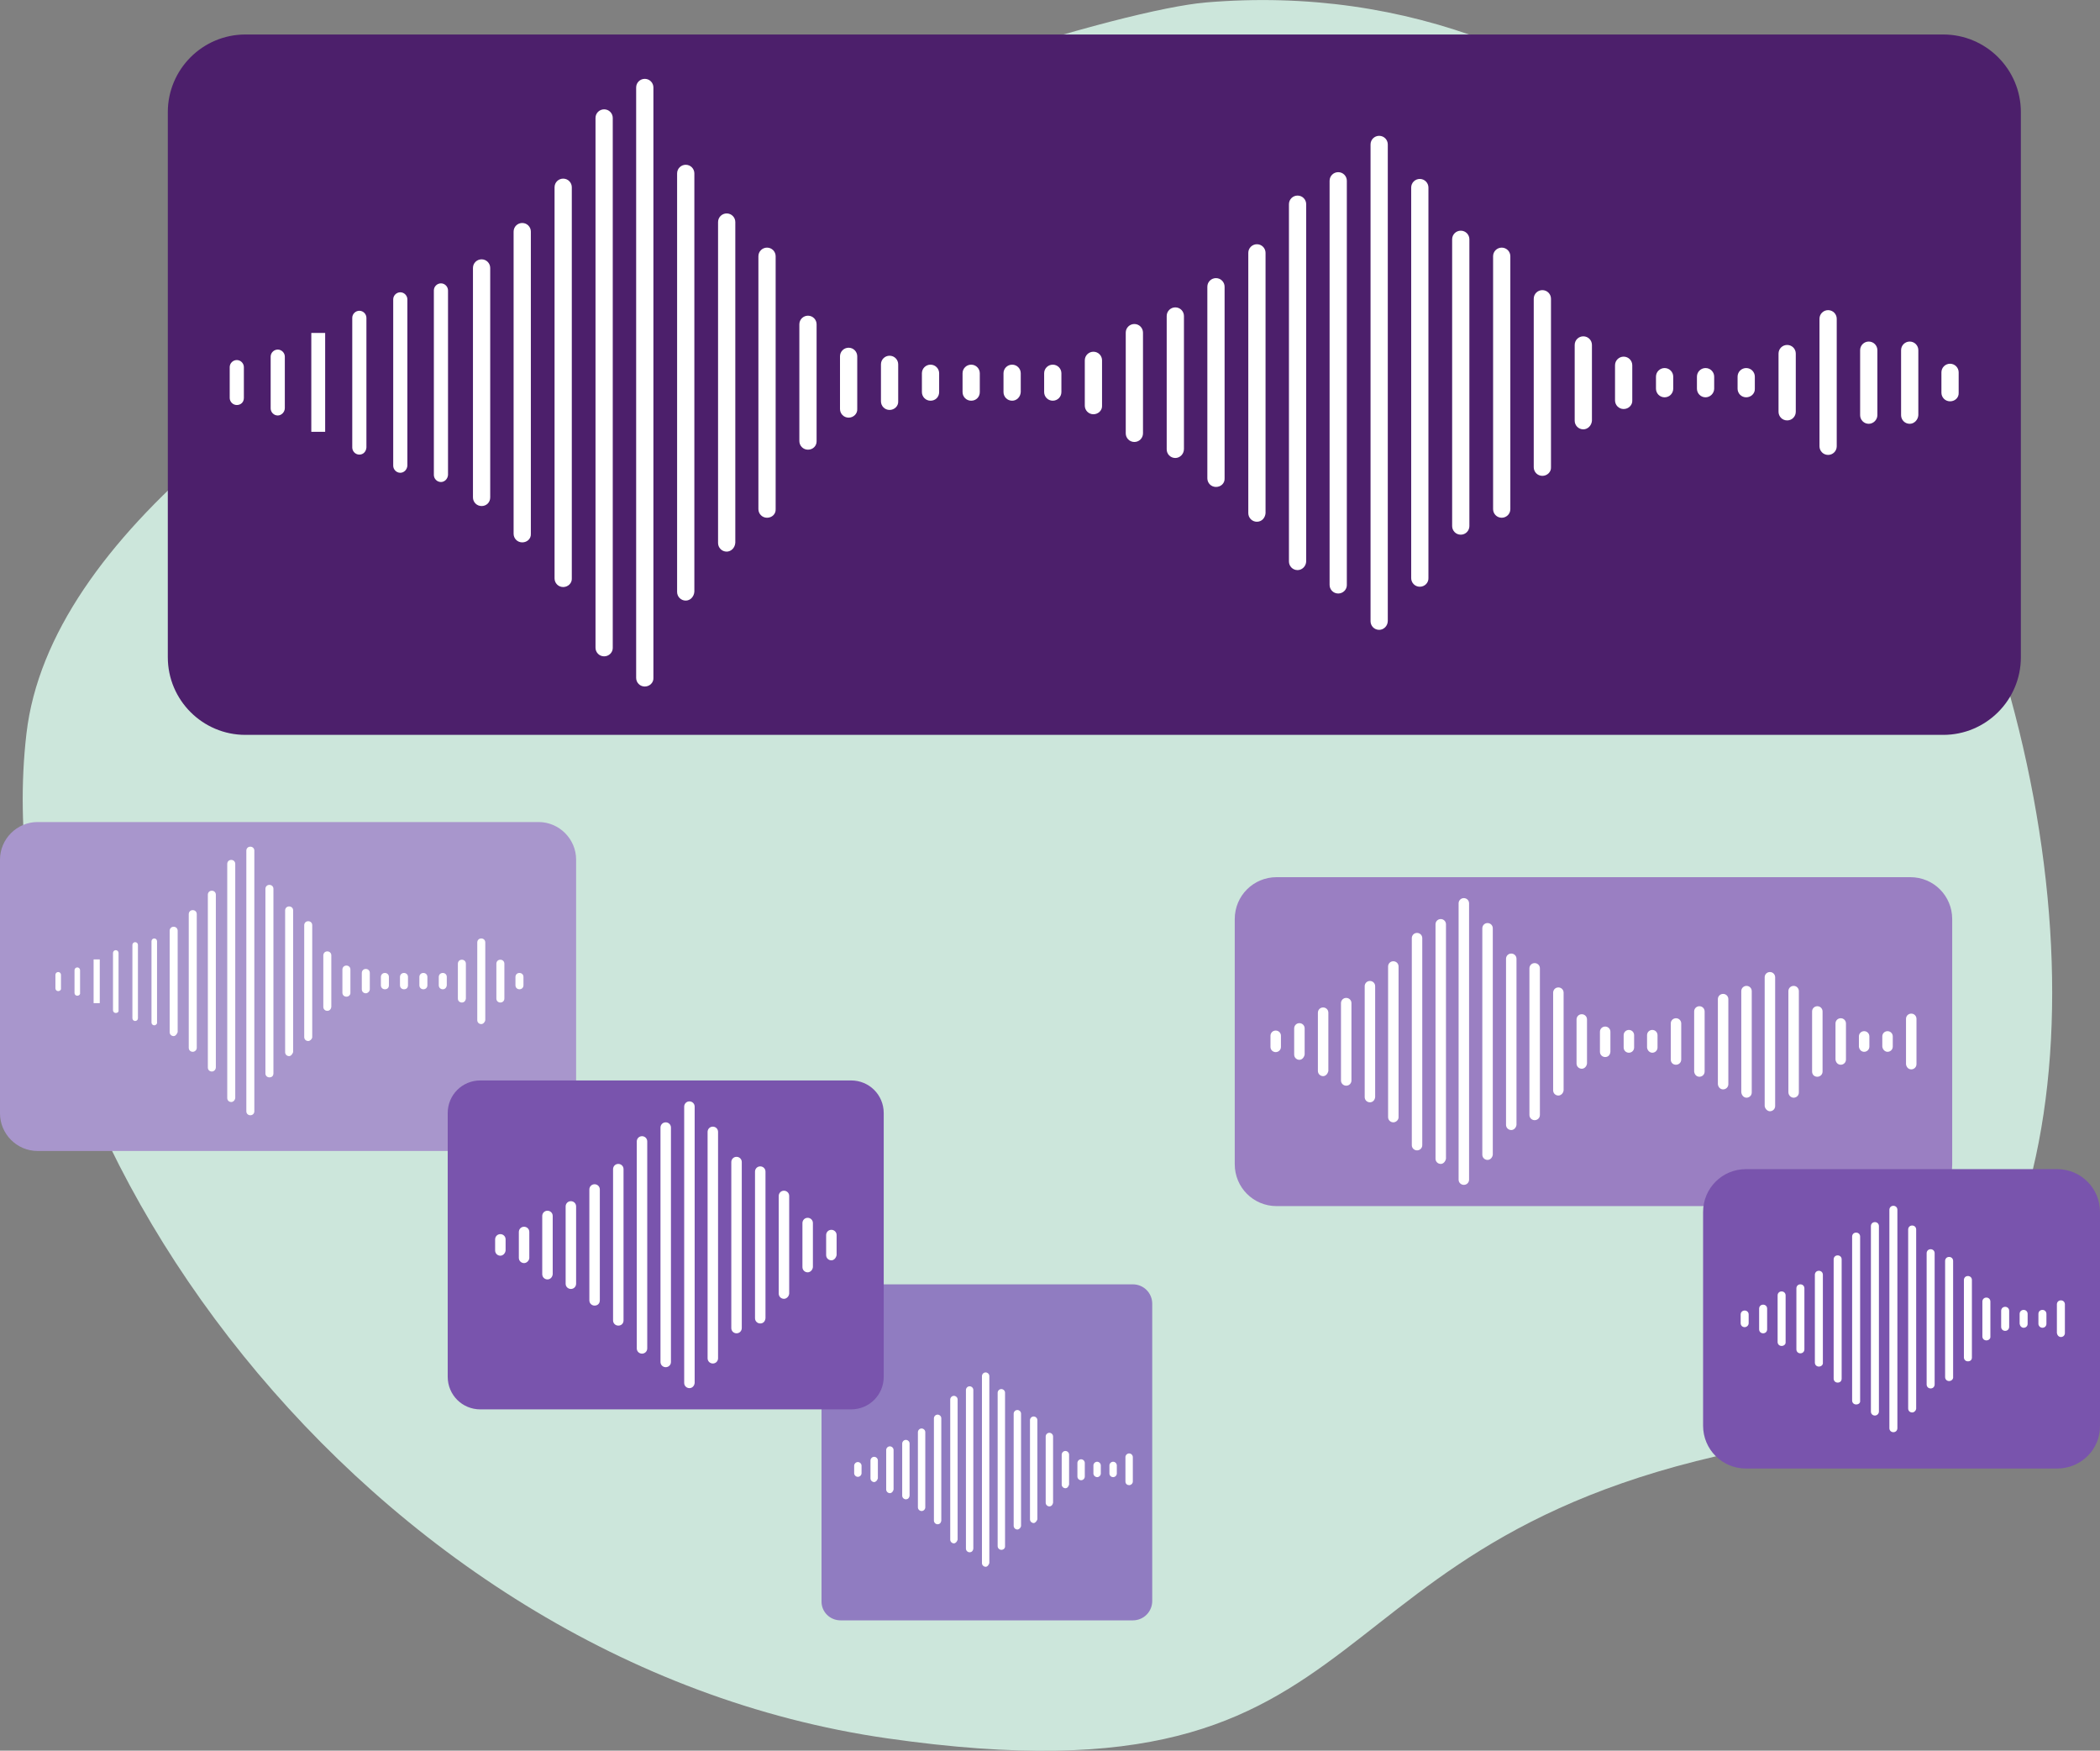<?xml version="1.0" encoding="utf-8"?>
<!-- Generator: Adobe Illustrator 26.0.3, SVG Export Plug-In . SVG Version: 6.00 Build 0)  -->
<svg version="1.1" id="_x31_3" xmlns="http://www.w3.org/2000/svg" xmlns:xlink="http://www.w3.org/1999/xlink" x="0px" y="0px"
	 viewBox="0 0 682 568.4" style="enable-background:new 0 0 682 568.4;" xml:space="preserve">
<rect x="0" y="0" width="682" height="568.4" fill="#808080" stroke="none"/>
<style type="text/css">
	.st0{fill:#CCE6DB;}
	.st1{fill:#A896CC;}
	.st2{fill:#FFFFFF;}
	.st3{fill:#4C1F6B;}
	.st4{fill:#907CC1;}
	.st5{fill:#7954AD;}
	.st6{fill:#9A7FC2;}
</style>
<path class="st0" d="M391.6,0.8c-53.3,4.6-368,109.3-383,237.3S118.1,540,288.1,564.4c170,24.4,128.2-68.2,290.9-95.9
	C752.5,439,656.5-21.5,391.6,0.8z"/>
<g>
	<g>
		<g>
			<path class="st1" d="M174.8,373.7H12.2c-6.7,0-12.2-5.5-12.2-12.2v-82.4c0-6.7,5.5-12.2,12.2-12.2h162.7
				c6.7,0,12.2,5.5,12.2,12.2v82.4C187,368.2,181.5,373.7,174.8,373.7z"/>
			<g>
				<path class="st2" d="M25.1,323.3L25.1,323.3c-0.5,0-0.9-0.4-0.9-0.9V315c0-0.5,0.4-0.9,0.9-0.9l0,0c0.5,0,0.9,0.4,0.9,0.9v7.4
					C26.1,322.9,25.6,323.3,25.1,323.3z"/>
				<path class="st2" d="M18.9,321.8L18.9,321.8c-0.5,0-0.9-0.4-0.9-0.9v-4.4c0-0.5,0.4-0.9,0.9-0.9l0,0c0.5,0,0.9,0.4,0.9,0.9v4.4
					C19.9,321.4,19.4,321.8,18.9,321.8z"/>
				<rect x="30.4" y="311.5" class="st2" width="2" height="14.2"/>
				<path class="st2" d="M37.6,328.9L37.6,328.9c-0.5,0-0.9-0.4-0.9-0.9v-18.6c0-0.5,0.4-0.9,0.9-0.9l0,0c0.5,0,0.9,0.4,0.9,0.9V328
					C38.6,328.5,38.2,328.9,37.6,328.9z"/>
				<path class="st2" d="M43.9,331.5L43.9,331.5c-0.5,0-0.9-0.4-0.9-0.9v-23.8c0-0.5,0.4-0.9,0.9-0.9l0,0c0.5,0,0.9,0.4,0.9,0.9
					v23.8C44.8,331.1,44.4,331.5,43.9,331.5z"/>
				<path class="st2" d="M50.1,332.9L50.1,332.9c-0.5,0-0.9-0.4-0.9-0.9v-26.4c0-0.5,0.4-0.9,0.9-0.9l0,0c0.5,0,0.9,0.4,0.9,0.9V332
					C51.1,332.4,50.6,332.9,50.1,332.9z"/>
				<path class="st2" d="M56.4,336.4L56.4,336.4c-0.7,0-1.3-0.5-1.3-1.3v-32.9c0-0.7,0.5-1.3,1.3-1.3l0,0c0.7,0,1.3,0.5,1.3,1.3
					v32.9C57.5,335.7,57,336.4,56.4,336.4z"/>
				<path class="st2" d="M62.6,341.5L62.6,341.5c-0.7,0-1.3-0.5-1.3-1.3v-43.4c0-0.7,0.5-1.3,1.3-1.3l0,0c0.7,0,1.3,0.5,1.3,1.3
					v43.4C63.9,341,63.2,341.5,62.6,341.5z"/>
				<path class="st2" d="M68.8,347.9L68.8,347.9c-0.7,0-1.3-0.5-1.3-1.3v-56.1c0-0.7,0.5-1.3,1.3-1.3l0,0c0.7,0,1.3,0.5,1.3,1.3v56
					C70.1,347.3,69.5,347.9,68.8,347.9z"/>
				<path class="st2" d="M75.1,357.8L75.1,357.8c-0.7,0-1.3-0.5-1.3-1.3v-76c0-0.7,0.5-1.3,1.3-1.3l0,0c0.7,0,1.3,0.5,1.3,1.3v76
					C76.3,357.3,75.7,357.8,75.1,357.8z"/>
				<path class="st2" d="M81.3,362.1L81.3,362.1c-0.7,0-1.3-0.5-1.3-1.3v-84.6c0-0.7,0.5-1.3,1.3-1.3l0,0c0.7,0,1.3,0.5,1.3,1.3
					v84.6C82.6,361.6,82,362.1,81.3,362.1z"/>
				<path class="st2" d="M87.5,349.8L87.5,349.8c-0.7,0-1.3-0.5-1.3-1.3v-59.9c0-0.7,0.5-1.3,1.3-1.3l0,0c0.7,0,1.3,0.5,1.3,1.3
					v59.9C88.8,349.3,88.3,349.8,87.5,349.8z"/>
				<path class="st2" d="M93.9,342.9L93.9,342.9c-0.7,0-1.3-0.5-1.3-1.3v-46c0-0.7,0.5-1.3,1.3-1.3l0,0c0.7,0,1.3,0.5,1.3,1.3v46
					C95,342.2,94.5,342.9,93.9,342.9z"/>
				<path class="st2" d="M100.1,338L100.1,338c-0.7,0-1.3-0.5-1.3-1.3v-36.3c0-0.7,0.5-1.3,1.3-1.3l0,0c0.7,0,1.3,0.5,1.3,1.3v36.4
					C101.3,337.4,100.7,338,100.1,338z"/>
				<path class="st2" d="M106.3,328.2L106.3,328.2c-0.7,0-1.3-0.5-1.3-1.3v-16.7c0-0.7,0.5-1.3,1.3-1.3l0,0c0.7,0,1.3,0.5,1.3,1.3
					v16.7C107.5,327.7,107,328.2,106.3,328.2z"/>
				<path class="st2" d="M112.5,323.6L112.5,323.6c-0.7,0-1.3-0.5-1.3-1.3v-7.5c0-0.7,0.5-1.3,1.3-1.3l0,0c0.7,0,1.3,0.5,1.3,1.3
					v7.6C113.8,323.1,113.2,323.6,112.5,323.6z"/>
				<path class="st2" d="M118.8,322.5L118.8,322.5c-0.7,0-1.3-0.5-1.3-1.3v-5.3c0-0.7,0.5-1.3,1.3-1.3l0,0c0.7,0,1.3,0.5,1.3,1.3
					v5.3C120.1,321.9,119.4,322.5,118.8,322.5z"/>
				<path class="st2" d="M125,321.2L125,321.2c-0.7,0-1.3-0.5-1.3-1.3v-2.7c0-0.7,0.5-1.3,1.3-1.3l0,0c0.7,0,1.3,0.5,1.3,1.3v2.7
					C126.3,320.7,125.8,321.2,125,321.2z"/>
				<path class="st2" d="M131.2,321.2L131.2,321.2c-0.7,0-1.3-0.5-1.3-1.3v-2.7c0-0.7,0.5-1.3,1.3-1.3l0,0c0.7,0,1.3,0.5,1.3,1.3
					v2.7C132.5,320.7,132,321.2,131.2,321.2z"/>
				<path class="st2" d="M137.5,321.2L137.5,321.2c-0.7,0-1.3-0.5-1.3-1.3v-2.7c0-0.7,0.5-1.3,1.3-1.3l0,0c0.7,0,1.3,0.5,1.3,1.3
					v2.7C138.8,320.7,138.2,321.2,137.5,321.2z"/>
				<path class="st2" d="M143.8,321.2L143.8,321.2c-0.7,0-1.3-0.5-1.3-1.3v-2.7c0-0.7,0.5-1.3,1.3-1.3l0,0c0.7,0,1.3,0.5,1.3,1.3
					v2.7C145,320.7,144.5,321.2,143.8,321.2z"/>
				<path class="st2" d="M168.7,321.2L168.7,321.2c-0.7,0-1.3-0.5-1.3-1.3v-2.7c0-0.7,0.5-1.3,1.3-1.3l0,0c0.7,0,1.3,0.5,1.3,1.3
					v2.7C170,320.7,169.4,321.2,168.7,321.2z"/>
				<path class="st2" d="M150,325.5L150,325.5c-0.7,0-1.3-0.5-1.3-1.3v-11.3c0-0.7,0.5-1.3,1.3-1.3l0,0c0.7,0,1.3,0.5,1.3,1.3v11.3
					C151.2,325,150.7,325.5,150,325.5z"/>
				<path class="st2" d="M162.5,325.5L162.5,325.5c-0.7,0-1.3-0.5-1.3-1.3v-11.3c0-0.7,0.5-1.3,1.3-1.3l0,0c0.7,0,1.3,0.5,1.3,1.3
					v11.3C163.8,325,163.2,325.5,162.5,325.5z"/>
				<path class="st2" d="M156.3,332.5L156.3,332.5c-0.7,0-1.3-0.5-1.3-1.3V306c0-0.7,0.5-1.3,1.3-1.3l0,0c0.7,0,1.3,0.5,1.3,1.3
					v25.2C157.5,331.9,156.9,332.5,156.3,332.5z"/>
			</g>
		</g>
		<g>
			<path class="st3" d="M631.1,238.6H79.7c-13.9,0-25.2-11.3-25.2-25.2v-177c0-13.9,11.3-25.2,25.2-25.2h551.4
				c13.9,0,25.2,11.3,25.2,25.2v177C656.3,227.3,645,238.6,631.1,238.6z"/>
			<g>
				<path class="st2" d="M90.2,134.9L90.2,134.9c-1.3,0-2.3-1.1-2.3-2.3v-16.8c0-1.3,1.1-2.3,2.3-2.3l0,0c1.3,0,2.3,1.1,2.3,2.3
					v16.7C92.5,133.8,91.4,134.9,90.2,134.9z"/>
				<path class="st2" d="M76.9,131.5L76.9,131.5c-1.3,0-2.3-1.1-2.3-2.3v-10c0-1.3,1.1-2.3,2.3-2.3l0,0c1.3,0,2.3,1.1,2.3,2.3v10
					C79.2,130.6,78.2,131.5,76.9,131.5z"/>
				<rect x="101.1" y="108.1" class="st2" width="4.5" height="32.1"/>
				<path class="st2" d="M116.7,147.6L116.7,147.6c-1.3,0-2.3-1.1-2.3-2.3v-42.1c0-1.3,1.1-2.3,2.3-2.3l0,0c1.3,0,2.3,1.1,2.3,2.3
					v42.1C118.9,146.6,118,147.6,116.7,147.6z"/>
				<path class="st2" d="M130,153.5L130,153.5c-1.3,0-2.3-1.1-2.3-2.3v-54c0-1.3,1.1-2.3,2.3-2.3l0,0c1.3,0,2.3,1.1,2.3,2.3v54
					C132.2,152.5,131.2,153.5,130,153.5z"/>
				<path class="st2" d="M143.2,156.5L143.2,156.5c-1.3,0-2.3-1.1-2.3-2.3V94.3c0-1.3,1.1-2.3,2.3-2.3l0,0c1.3,0,2.3,1.1,2.3,2.3
					v59.9C145.4,155.5,144.4,156.5,143.2,156.5z"/>
				<path class="st2" d="M156.4,164.3L156.4,164.3c-1.6,0-2.8-1.3-2.8-2.8V87c0-1.6,1.3-2.8,2.8-2.8l0,0c1.6,0,2.8,1.3,2.8,2.8v74.5
					C159.2,163.1,158,164.3,156.4,164.3z"/>
				<path class="st2" d="M169.6,176.1L169.6,176.1c-1.6,0-2.8-1.3-2.8-2.8V75.2c0-1.6,1.3-2.8,2.8-2.8l0,0c1.6,0,2.8,1.3,2.8,2.8
					v98.1C172.5,174.9,171.2,176.1,169.6,176.1z"/>
				<path class="st2" d="M182.9,190.6L182.9,190.6c-1.6,0-2.8-1.3-2.8-2.8v-127c0-1.6,1.3-2.8,2.8-2.8l0,0c1.6,0,2.8,1.3,2.8,2.8
					v127C185.8,189.3,184.5,190.6,182.9,190.6z"/>
				<path class="st2" d="M196.2,213.1L196.2,213.1c-1.6,0-2.8-1.3-2.8-2.8v-172c0-1.6,1.3-2.8,2.8-2.8l0,0c1.6,0,2.8,1.3,2.8,2.8
					v172.1C199,211.8,197.8,213.1,196.2,213.1z"/>
				<path class="st2" d="M209.4,222.9L209.4,222.9c-1.6,0-2.8-1.3-2.8-2.8V28.4c0-1.6,1.3-2.8,2.8-2.8l0,0c1.6,0,2.8,1.3,2.8,2.8
					v191.7C212.3,221.6,211,222.9,209.4,222.9z"/>
				<path class="st2" d="M222.7,195L222.7,195c-1.6,0-2.8-1.3-2.8-2.8V56.3c0-1.6,1.3-2.8,2.8-2.8l0,0c1.6,0,2.8,1.3,2.8,2.8v135.8
					C225.4,193.7,224.2,195,222.7,195z"/>
				<path class="st2" d="M236,179.1L236,179.1c-1.6,0-2.8-1.3-2.8-2.8V72.1c0-1.6,1.3-2.8,2.8-2.8l0,0c1.6,0,2.8,1.3,2.8,2.8v104.1
					C238.7,177.9,237.4,179.1,236,179.1z"/>
				<path class="st2" d="M249.1,168.1L249.1,168.1c-1.6,0-2.8-1.3-2.8-2.8V83.2c0-1.6,1.3-2.8,2.8-2.8l0,0c1.6,0,2.8,1.3,2.8,2.8
					v82.1C252,166.9,250.7,168.1,249.1,168.1z"/>
				<path class="st2" d="M262.4,146L262.4,146c-1.6,0-2.8-1.3-2.8-2.8v-37.9c0-1.6,1.3-2.8,2.8-2.8l0,0c1.6,0,2.8,1.3,2.8,2.8v38
					C265.2,144.8,264,146,262.4,146z"/>
				<path class="st2" d="M275.6,135.6L275.6,135.6c-1.6,0-2.8-1.3-2.8-2.8v-17.1c0-1.6,1.3-2.8,2.8-2.8l0,0c1.6,0,2.8,1.3,2.8,2.8
					v17.1C278.5,134.3,277.2,135.6,275.6,135.6z"/>
				<path class="st2" d="M288.9,133.1L288.9,133.1c-1.6,0-2.8-1.3-2.8-2.8v-12c0-1.6,1.3-2.8,2.8-2.8l0,0c1.6,0,2.8,1.3,2.8,2.8v12
					C291.8,131.8,290.5,133.1,288.9,133.1z"/>
				<path class="st2" d="M302.2,130.1L302.2,130.1c-1.6,0-2.8-1.3-2.8-2.8v-6.1c0-1.6,1.3-2.8,2.8-2.8l0,0c1.6,0,2.8,1.3,2.8,2.8
					v6.1C305,128.9,303.8,130.1,302.2,130.1z"/>
				<path class="st2" d="M315.4,130.1L315.4,130.1c-1.6,0-2.8-1.3-2.8-2.8v-6.1c0-1.6,1.3-2.8,2.8-2.8l0,0c1.6,0,2.8,1.3,2.8,2.8
					v6.1C318.2,128.9,317,130.1,315.4,130.1z"/>
				<path class="st2" d="M328.7,130.1L328.7,130.1c-1.6,0-2.8-1.3-2.8-2.8v-6.1c0-1.6,1.3-2.8,2.8-2.8l0,0c1.6,0,2.8,1.3,2.8,2.8
					v6.1C331.4,128.9,330.2,130.1,328.7,130.1z"/>
				<path class="st2" d="M341.9,130.1L341.9,130.1c-1.6,0-2.8-1.3-2.8-2.8v-6.1c0-1.6,1.3-2.8,2.8-2.8l0,0c1.6,0,2.8,1.3,2.8,2.8
					v6.1C344.7,128.9,343.4,130.1,341.9,130.1z"/>
				<path class="st2" d="M355.1,134.5L355.1,134.5c-1.6,0-2.8-1.3-2.8-2.8V117c0-1.6,1.3-2.8,2.8-2.8l0,0c1.6,0,2.8,1.3,2.8,2.8
					v14.7C358,133.2,356.7,134.5,355.1,134.5z"/>
				<path class="st2" d="M368.4,143.5L368.4,143.5c-1.6,0-2.8-1.3-2.8-2.8V108c0-1.6,1.3-2.8,2.8-2.8l0,0c1.6,0,2.8,1.3,2.8,2.8
					v32.7C371.2,142.2,370,143.5,368.4,143.5z"/>
				<path class="st2" d="M381.7,148.7L381.7,148.7c-1.6,0-2.8-1.3-2.8-2.8v-43.3c0-1.6,1.3-2.8,2.8-2.8l0,0c1.6,0,2.8,1.3,2.8,2.8
					v43.2C384.5,147.4,383.2,148.7,381.7,148.7z"/>
				<path class="st2" d="M394.9,158.1L394.9,158.1c-1.6,0-2.8-1.3-2.8-2.8V93.1c0-1.6,1.3-2.8,2.8-2.8l0,0c1.6,0,2.8,1.3,2.8,2.8
					v62.2C397.8,156.9,396.5,158.1,394.9,158.1z"/>
				<path class="st2" d="M408.2,169.4L408.2,169.4c-1.6,0-2.8-1.3-2.8-2.8V82.1c0-1.6,1.3-2.8,2.8-2.8l0,0c1.6,0,2.8,1.3,2.8,2.8
					v84.5C410.9,168.1,409.8,169.4,408.2,169.4z"/>
				<path class="st2" d="M421.4,185.1L421.4,185.1c-1.6,0-2.8-1.3-2.8-2.8v-116c0-1.6,1.3-2.8,2.8-2.8l0,0c1.6,0,2.8,1.3,2.8,2.8
					v115.9C424.2,183.8,422.9,185.1,421.4,185.1z"/>
				<path class="st2" d="M434.6,192.7L434.6,192.7c-1.6,0-2.8-1.3-2.8-2.8V58.7c0-1.6,1.3-2.8,2.8-2.8l0,0c1.6,0,2.8,1.3,2.8,2.8
					V190C437.4,191.4,436.2,192.7,434.6,192.7z"/>
				<path class="st2" d="M447.9,204.5L447.9,204.5c-1.6,0-2.8-1.3-2.8-2.8V46.9c0-1.6,1.3-2.8,2.8-2.8l0,0c1.6,0,2.8,1.3,2.8,2.8
					v154.7C450.7,203.2,449.4,204.5,447.9,204.5z"/>
				<path class="st2" d="M461.1,190.5L461.1,190.5c-1.6,0-2.8-1.3-2.8-2.8V60.9c0-1.6,1.3-2.8,2.8-2.8l0,0c1.6,0,2.8,1.3,2.8,2.8
					v126.7C464,189.2,462.7,190.5,461.1,190.5z"/>
				<path class="st2" d="M474.4,173.6L474.4,173.6c-1.6,0-2.8-1.3-2.8-2.8V77.7c0-1.6,1.3-2.8,2.8-2.8l0,0c1.6,0,2.8,1.3,2.8,2.8
					v93.1C477.2,172.3,476,173.6,474.4,173.6z"/>
				<path class="st2" d="M487.7,168.1L487.7,168.1c-1.6,0-2.8-1.3-2.8-2.8V83.2c0-1.6,1.3-2.8,2.8-2.8l0,0c1.6,0,2.8,1.3,2.8,2.8
					v82.1C490.5,166.9,489.2,168.1,487.7,168.1z"/>
				<path class="st2" d="M500.9,154.5L500.9,154.5c-1.6,0-2.8-1.3-2.8-2.8V97c0-1.6,1.3-2.8,2.8-2.8l0,0c1.6,0,2.8,1.3,2.8,2.8v54.7
					C503.8,153.2,502.5,154.5,500.9,154.5z"/>
				<path class="st2" d="M514.2,139.4L514.2,139.4c-1.6,0-2.8-1.3-2.8-2.8V112c0-1.6,1.3-2.8,2.8-2.8l0,0c1.6,0,2.8,1.3,2.8,2.8
					v24.6C516.9,138.1,515.7,139.4,514.2,139.4z"/>
				<path class="st2" d="M527.3,132.8L527.3,132.8c-1.6,0-2.8-1.3-2.8-2.8v-11.4c0-1.6,1.3-2.8,2.8-2.8l0,0c1.6,0,2.8,1.3,2.8,2.8
					V130C530.2,131.5,528.9,132.8,527.3,132.8z"/>
				<path class="st2" d="M540.6,129L540.6,129c-1.6,0-2.8-1.3-2.8-2.8v-3.9c0-1.6,1.3-2.8,2.8-2.8l0,0c1.6,0,2.8,1.3,2.8,2.8v3.9
					C543.4,127.7,542.2,129,540.6,129z"/>
				<path class="st2" d="M553.9,129L553.9,129c-1.6,0-2.8-1.3-2.8-2.8v-3.9c0-1.6,1.3-2.8,2.8-2.8l0,0c1.6,0,2.8,1.3,2.8,2.8v3.9
					C556.7,127.7,555.4,129,553.9,129z"/>
				<path class="st2" d="M567.1,129L567.1,129c-1.6,0-2.8-1.3-2.8-2.8v-3.9c0-1.6,1.3-2.8,2.8-2.8l0,0c1.6,0,2.8,1.3,2.8,2.8v3.9
					C570,127.7,568.7,129,567.1,129z"/>
				<path class="st2" d="M580.4,136.5L580.4,136.5c-1.6,0-2.8-1.3-2.8-2.8v-18.9c0-1.6,1.3-2.8,2.8-2.8l0,0c1.6,0,2.8,1.3,2.8,2.8
					v18.9C583.2,135.2,582,136.5,580.4,136.5z"/>
				<path class="st2" d="M593.7,147.7L593.7,147.7c-1.6,0-2.8-1.3-2.8-2.8v-41.4c0-1.6,1.3-2.8,2.8-2.8l0,0c1.6,0,2.8,1.3,2.8,2.8
					v41.4C596.5,146.5,595.2,147.7,593.7,147.7z"/>
				<path class="st2" d="M606.9,137.6L606.9,137.6c-1.6,0-2.8-1.3-2.8-2.8v-21.1c0-1.6,1.3-2.8,2.8-2.8l0,0c1.6,0,2.8,1.3,2.8,2.8
					v21.1C609.7,136.3,608.4,137.6,606.9,137.6z"/>
				<path class="st2" d="M620.2,137.6L620.2,137.6c-1.6,0-2.8-1.3-2.8-2.8v-21.1c0-1.6,1.3-2.8,2.8-2.8l0,0c1.6,0,2.8,1.3,2.8,2.8
					v21.1C622.9,136.3,621.7,137.6,620.2,137.6z"/>
				<path class="st2" d="M633.3,130.3L633.3,130.3c-1.6,0-2.8-1.3-2.8-2.8v-6.6c0-1.6,1.3-2.8,2.8-2.8l0,0c1.6,0,2.8,1.3,2.8,2.8
					v6.6C636.2,129.1,634.9,130.3,633.3,130.3z"/>
			</g>
		</g>
		<g>
			<path class="st4" d="M273,526.1h94.9c3.5,0,6.3-2.8,6.3-6.3v-96.5c0-3.5-2.8-6.3-6.3-6.3h-94.8c-3.5,0-6.3,2.8-6.3,6.3v96.5
				C266.7,523.3,269.5,526.1,273,526.1z"/>
			<g>
				<path class="st2" d="M278.6,479.5L278.6,479.5c-0.6,0-1.2-0.5-1.2-1.2v-2.4c0-0.6,0.5-1.2,1.2-1.2l0,0c0.6,0,1.2,0.5,1.2,1.2
					v2.4C279.8,479,279.2,479.5,278.6,479.5z"/>
				<path class="st2" d="M283.9,481.2L283.9,481.2c-0.6,0-1.2-0.5-1.2-1.2v-5.8c0-0.6,0.5-1.2,1.2-1.2l0,0c0.6,0,1.2,0.5,1.2,1.2
					v5.8C284.9,480.7,284.4,481.2,283.9,481.2z"/>
				<path class="st2" d="M289,484.8L289,484.8c-0.6,0-1.2-0.5-1.2-1.2v-12.8c0-0.6,0.5-1.2,1.2-1.2l0,0c0.6,0,1.2,0.5,1.2,1.2v12.8
					C290.1,484.2,289.6,484.8,289,484.8z"/>
				<path class="st2" d="M294.2,486.8L294.2,486.8c-0.6,0-1.2-0.5-1.2-1.2v-16.9c0-0.6,0.5-1.2,1.2-1.2l0,0c0.6,0,1.2,0.5,1.2,1.2
					v16.9C295.3,486.4,294.8,486.8,294.2,486.8z"/>
				<path class="st2" d="M299.3,490.6L299.3,490.6c-0.6,0-1.2-0.5-1.2-1.2V465c0-0.6,0.5-1.2,1.2-1.2l0,0c0.6,0,1.2,0.5,1.2,1.2
					v24.4C300.5,490,300,490.6,299.3,490.6z"/>
				<path class="st2" d="M304.5,494.9L304.5,494.9c-0.6,0-1.2-0.5-1.2-1.2v-33.2c0-0.6,0.5-1.2,1.2-1.2l0,0c0.6,0,1.2,0.5,1.2,1.2
					v33.2C305.6,494.5,305.1,494.9,304.5,494.9z"/>
				<path class="st2" d="M309.8,501.1L309.8,501.1c-0.6,0-1.2-0.5-1.2-1.2v-45.5c0-0.6,0.5-1.2,1.2-1.2l0,0c0.6,0,1.2,0.5,1.2,1.2
					v45.5C310.8,500.6,310.3,501.1,309.8,501.1z"/>
				<path class="st2" d="M314.9,504L314.9,504c-0.6,0-1.2-0.5-1.2-1.2v-51.5c0-0.6,0.5-1.2,1.2-1.2l0,0c0.6,0,1.2,0.5,1.2,1.2v51.5
					C316,503.6,315.5,504,314.9,504z"/>
				<path class="st2" d="M320.1,508.7L320.1,508.7c-0.6,0-1.2-0.5-1.2-1.2v-60.7c0-0.6,0.5-1.2,1.2-1.2l0,0c0.6,0,1.2,0.5,1.2,1.2
					v60.7C321.1,508.1,320.7,508.7,320.1,508.7z"/>
				<path class="st2" d="M325.2,503.2L325.2,503.2c-0.6,0-1.2-0.5-1.2-1.2v-49.8c0-0.6,0.5-1.2,1.2-1.2l0,0c0.6,0,1.2,0.5,1.2,1.2
					v49.9C326.4,502.7,325.9,503.2,325.2,503.2z"/>
				<path class="st2" d="M330.4,496.6L330.4,496.6c-0.6,0-1.2-0.5-1.2-1.2V459c0-0.6,0.5-1.2,1.2-1.2l0,0c0.6,0,1.2,0.5,1.2,1.2
					v36.5C331.5,496,331,496.6,330.4,496.6z"/>
				<path class="st2" d="M335.7,494.5L335.7,494.5c-0.6,0-1.2-0.5-1.2-1.2v-32.2c0-0.6,0.5-1.2,1.2-1.2l0,0c0.6,0,1.2,0.5,1.2,1.2
					v32.2C336.7,493.9,336.2,494.5,335.7,494.5z"/>
				<path class="st2" d="M340.8,489.1L340.8,489.1c-0.6,0-1.2-0.5-1.2-1.2v-21.5c0-0.6,0.5-1.2,1.2-1.2l0,0c0.6,0,1.2,0.5,1.2,1.2
					v21.5C341.9,488.6,341.4,489.1,340.8,489.1z"/>
				<path class="st2" d="M346,483.2L346,483.2c-0.6,0-1.2-0.5-1.2-1.2v-9.7c0-0.6,0.5-1.2,1.2-1.2l0,0c0.6,0,1.2,0.5,1.2,1.2v9.7
					C347,482.7,346.6,483.2,346,483.2z"/>
				<path class="st2" d="M351.1,480.6L351.1,480.6c-0.6,0-1.2-0.5-1.2-1.2V475c0-0.6,0.5-1.2,1.2-1.2l0,0c0.6,0,1.2,0.5,1.2,1.2v4.4
					C352.3,480,351.8,480.6,351.1,480.6z"/>
				<path class="st2" d="M366.7,482.2L366.7,482.2c0.6,0,1.2-0.5,1.2-1.2v-7.9c0-0.6-0.5-1.2-1.2-1.2l0,0c-0.6,0-1.2,0.5-1.2,1.2
					v7.9C365.5,481.8,366.1,482.2,366.7,482.2z"/>
				<path class="st2" d="M361.5,479.6L361.5,479.6c0.6,0,1.2-0.5,1.2-1.2v-2.6c0-0.6-0.5-1.2-1.2-1.2l0,0c-0.6,0-1.2,0.5-1.2,1.2
					v2.7C360.4,479.2,360.9,479.6,361.5,479.6z"/>
				<path class="st2" d="M356.3,479.6L356.3,479.6c0.6,0,1.2-0.5,1.2-1.2v-2.6c0-0.6-0.5-1.2-1.2-1.2l0,0c-0.6,0-1.2,0.5-1.2,1.2
					v2.7C355.2,479.2,355.8,479.6,356.3,479.6z"/>
			</g>
		</g>
		<g>
			<path class="st5" d="M276.4,457.6H156c-5.9,0-10.6-4.7-10.6-10.6v-85.6c0-5.9,4.7-10.6,10.6-10.6h120.4c5.9,0,10.6,4.7,10.6,10.6
				V447C287,452.9,282.3,457.6,276.4,457.6z"/>
			<g>
				<path class="st2" d="M162.5,407.7L162.5,407.7c-0.9,0-1.7-0.7-1.7-1.7v-3.6c0-0.9,0.7-1.7,1.7-1.7l0,0c0.9,0,1.7,0.7,1.7,1.7
					v3.6C164.1,407,163.3,407.7,162.5,407.7z"/>
				<path class="st2" d="M170.2,410.1L170.2,410.1c-0.9,0-1.7-0.7-1.7-1.7V400c0-0.9,0.7-1.7,1.7-1.7l0,0c0.9,0,1.7,0.7,1.7,1.7v8.5
					C171.8,409.4,171,410.1,170.2,410.1z"/>
				<path class="st2" d="M177.8,415.4L177.8,415.4c-0.9,0-1.7-0.7-1.7-1.7v-18.9c0-0.9,0.7-1.7,1.7-1.7l0,0c0.9,0,1.7,0.7,1.7,1.7
					v18.9C179.4,414.7,178.7,415.4,177.8,415.4z"/>
				<path class="st2" d="M185.4,418.5L185.4,418.5c-0.9,0-1.7-0.7-1.7-1.7v-25.1c0-0.9,0.7-1.7,1.7-1.7l0,0c0.9,0,1.7,0.7,1.7,1.7
					v25.1C187.1,417.7,186.4,418.5,185.4,418.5z"/>
				<path class="st2" d="M193.1,423.9L193.1,423.9c-0.9,0-1.7-0.7-1.7-1.7v-36c0-0.9,0.7-1.7,1.7-1.7l0,0c0.9,0,1.7,0.7,1.7,1.7v36
					C194.8,423.2,194.1,423.9,193.1,423.9z"/>
				<path class="st2" d="M200.8,430.4L200.8,430.4c-0.9,0-1.7-0.7-1.7-1.7v-49.1c0-0.9,0.7-1.7,1.7-1.7l0,0c0.9,0,1.7,0.7,1.7,1.7
					v49.1C202.5,429.7,201.8,430.4,200.8,430.4z"/>
				<path class="st2" d="M208.5,439.5L208.5,439.5c-0.9,0-1.7-0.7-1.7-1.7v-67.2c0-0.9,0.7-1.7,1.7-1.7l0,0c0.9,0,1.7,0.7,1.7,1.7
					v67.2C210.2,438.8,209.4,439.5,208.5,439.5z"/>
				<path class="st2" d="M216.2,443.9L216.2,443.9c-0.9,0-1.7-0.7-1.7-1.7v-76.1c0-0.9,0.7-1.7,1.7-1.7l0,0c0.9,0,1.7,0.7,1.7,1.7
					v76.1C217.9,443.2,217.1,443.9,216.2,443.9z"/>
				<path class="st2" d="M223.9,450.7L223.9,450.7c-0.9,0-1.7-0.7-1.7-1.7v-89.7c0-0.9,0.7-1.7,1.7-1.7l0,0c0.9,0,1.7,0.7,1.7,1.7
					V449C225.5,450,224.8,450.7,223.9,450.7z"/>
				<path class="st2" d="M231.5,442.7L231.5,442.7c-0.9,0-1.7-0.7-1.7-1.7v-73.5c0-0.9,0.7-1.7,1.7-1.7l0,0c0.9,0,1.7,0.7,1.7,1.7
					V441C233.2,441.9,232.5,442.7,231.5,442.7z"/>
				<path class="st2" d="M239.2,432.9L239.2,432.9c-0.9,0-1.7-0.7-1.7-1.7v-53.9c0-0.9,0.7-1.7,1.7-1.7l0,0c0.9,0,1.7,0.7,1.7,1.7
					v53.9C240.9,432.1,240.2,432.9,239.2,432.9z"/>
				<path class="st2" d="M246.9,429.7L246.9,429.7c-0.9,0-1.7-0.7-1.7-1.7v-47.6c0-0.9,0.7-1.7,1.7-1.7l0,0c0.9,0,1.7,0.7,1.7,1.7
					V428C248.5,429,247.9,429.7,246.9,429.7z"/>
				<path class="st2" d="M254.6,421.7L254.6,421.7c-0.9,0-1.7-0.7-1.7-1.7v-31.7c0-0.9,0.7-1.7,1.7-1.7l0,0c0.9,0,1.7,0.7,1.7,1.7
					V420C256.2,421,255.4,421.7,254.6,421.7z"/>
				<path class="st2" d="M262.3,413.1L262.3,413.1c-0.9,0-1.7-0.7-1.7-1.7v-14.3c0-0.9,0.7-1.7,1.7-1.7l0,0c0.9,0,1.7,0.7,1.7,1.7
					v14.3C263.9,412.4,263.1,413.1,262.3,413.1z"/>
				<path class="st2" d="M270,409.2L270,409.2c-0.9,0-1.7-0.7-1.7-1.7V401c0-0.9,0.7-1.7,1.7-1.7l0,0c0.9,0,1.7,0.7,1.7,1.7v6.5
					C271.5,408.5,270.8,409.2,270,409.2z"/>
			</g>
		</g>
		<g>
			<path class="st6" d="M620.4,391.6H414.6c-7.6,0-13.6-6.1-13.6-13.6v-79.6c0-7.6,6.1-13.6,13.6-13.6h205.8
				c7.6,0,13.6,6.1,13.6,13.6V378C634.1,385.5,628,391.6,620.4,391.6z"/>
			<g>
				<path class="st2" d="M414.3,341.6L414.3,341.6c-0.9,0-1.7-0.7-1.7-1.7v-3.6c0-0.9,0.7-1.7,1.7-1.7l0,0c0.9,0,1.7,0.7,1.7,1.7
					v3.6C416,340.9,415.2,341.6,414.3,341.6z"/>
				<path class="st2" d="M422,344.1L422,344.1c-0.9,0-1.7-0.7-1.7-1.7v-8.5c0-0.9,0.7-1.7,1.7-1.7l0,0c0.9,0,1.7,0.7,1.7,1.7v8.5
					C423.5,343.4,422.8,344.1,422,344.1z"/>
				<path class="st2" d="M429.7,349.4L429.7,349.4c-0.9,0-1.7-0.7-1.7-1.7v-18.9c0-0.9,0.7-1.7,1.7-1.7l0,0c0.9,0,1.7,0.7,1.7,1.7
					v18.9C431.2,348.7,430.5,349.4,429.7,349.4z"/>
				<path class="st2" d="M437.2,352.5L437.2,352.5c-0.9,0-1.7-0.7-1.7-1.7v-25.1c0-0.9,0.7-1.7,1.7-1.7l0,0c0.9,0,1.7,0.7,1.7,1.7
					v25.1C438.9,351.7,438.2,352.5,437.2,352.5z"/>
				<path class="st2" d="M444.9,357.9L444.9,357.9c-0.9,0-1.7-0.7-1.7-1.7v-36c0-0.9,0.7-1.7,1.7-1.7l0,0c0.9,0,1.7,0.7,1.7,1.7v36
					C446.5,357.2,445.8,357.9,444.9,357.9z"/>
				<path class="st2" d="M452.5,364.4L452.5,364.4c-0.9,0-1.7-0.7-1.7-1.7v-48.9c0-0.9,0.7-1.7,1.7-1.7l0,0c0.9,0,1.7,0.7,1.7,1.7
					v49C454.2,363.6,453.4,364.4,452.5,364.4z"/>
				<path class="st2" d="M460.2,373.5L460.2,373.5c-0.9,0-1.7-0.7-1.7-1.7v-67.2c0-0.9,0.7-1.7,1.7-1.7l0,0c0.9,0,1.7,0.7,1.7,1.7
					v67.2C461.9,372.8,461.1,373.5,460.2,373.5z"/>
				<path class="st2" d="M467.9,377.9L467.9,377.9c-0.9,0-1.7-0.7-1.7-1.7v-76.1c0-0.9,0.7-1.7,1.7-1.7l0,0c0.9,0,1.7,0.7,1.7,1.7
					v76.1C469.4,377.2,468.7,377.9,467.9,377.9z"/>
				<path class="st2" d="M475.4,384.7L475.4,384.7c-0.9,0-1.7-0.7-1.7-1.7v-89.7c0-0.9,0.7-1.7,1.7-1.7l0,0c0.9,0,1.7,0.7,1.7,1.7
					V383C477.1,383.9,476.4,384.7,475.4,384.7z"/>
				<path class="st2" d="M483.1,376.6L483.1,376.6c-0.9,0-1.7-0.7-1.7-1.7v-73.5c0-0.9,0.7-1.7,1.7-1.7l0,0c0.9,0,1.7,0.7,1.7,1.7
					v73.5C484.7,375.8,484,376.6,483.1,376.6z"/>
				<path class="st2" d="M490.8,366.9L490.8,366.9c-0.9,0-1.7-0.7-1.7-1.7v-53.9c0-0.9,0.7-1.7,1.7-1.7l0,0c0.9,0,1.7,0.7,1.7,1.7
					v53.9C492.4,366.1,491.7,366.9,490.8,366.9z"/>
				<path class="st2" d="M498.4,363.7L498.4,363.7c-0.9,0-1.7-0.7-1.7-1.7v-47.6c0-0.9,0.7-1.7,1.7-1.7l0,0c0.9,0,1.7,0.7,1.7,1.7
					V362C500.1,363,499.3,363.7,498.4,363.7z"/>
				<path class="st2" d="M506.1,355.7L506.1,355.7c-0.9,0-1.7-0.7-1.7-1.7v-31.7c0-0.9,0.7-1.7,1.7-1.7l0,0c0.9,0,1.7,0.7,1.7,1.7
					V354C507.7,355,506.9,355.7,506.1,355.7z"/>
				<path class="st2" d="M513.7,347L513.7,347c-0.9,0-1.7-0.7-1.7-1.7V331c0-0.9,0.7-1.7,1.7-1.7l0,0c0.9,0,1.7,0.7,1.7,1.7v14.3
					C515.3,346.2,514.6,347,513.7,347z"/>
				<path class="st2" d="M521.3,343.2L521.3,343.2c-0.9,0-1.7-0.7-1.7-1.7V335c0-0.9,0.7-1.7,1.7-1.7l0,0c0.9,0,1.7,0.7,1.7,1.7v6.5
					C522.9,342.5,522.3,343.2,521.3,343.2z"/>
				<path class="st2" d="M567.2,356.4L567.2,356.4c0.9,0,1.7-0.7,1.7-1.7v-32.9c0-0.9-0.7-1.7-1.7-1.7l0,0c-0.9,0-1.7,0.7-1.7,1.7
					v32.8C565.6,355.6,566.3,356.4,567.2,356.4z"/>
				<path class="st2" d="M574.8,360.8L574.8,360.8c0.9,0,1.7-0.7,1.7-1.7v-41.8c0-0.9-0.7-1.7-1.7-1.7l0,0c-0.9,0-1.7,0.7-1.7,1.7
					v41.8C573.2,360,574,360.8,574.8,360.8z"/>
				<path class="st2" d="M582.5,356.4L582.5,356.4c0.9,0,1.7-0.7,1.7-1.7v-32.9c0-0.9-0.7-1.7-1.7-1.7l0,0c-0.9,0-1.7,0.7-1.7,1.7
					v32.8C580.8,355.6,581.6,356.4,582.5,356.4z"/>
				<path class="st2" d="M590.2,349.6L590.2,349.6c0.9,0,1.7-0.7,1.7-1.7v-19.5c0-0.9-0.7-1.7-1.7-1.7l0,0c-0.9,0-1.7,0.7-1.7,1.7
					v19.5C588.5,348.9,589.2,349.6,590.2,349.6z"/>
				<path class="st2" d="M597.8,345.7L597.8,345.7c0.9,0,1.7-0.7,1.7-1.7v-11.7c0-0.9-0.7-1.7-1.7-1.7l0,0c-0.9,0-1.7,0.7-1.7,1.7
					V344C596.2,345,596.9,345.7,597.8,345.7z"/>
				<path class="st2" d="M605.4,341.5L605.4,341.5c0.9,0,1.7-0.7,1.7-1.7v-3.3c0-0.9-0.7-1.7-1.7-1.7l0,0c-0.9,0-1.7,0.7-1.7,1.7
					v3.3C603.8,340.8,604.5,341.5,605.4,341.5z"/>
				<path class="st2" d="M613,341.5L613,341.5c0.9,0,1.7-0.7,1.7-1.7v-3.3c0-0.9-0.7-1.7-1.7-1.7l0,0c-0.9,0-1.7,0.7-1.7,1.7v3.3
					C611.4,340.8,612.2,341.5,613,341.5z"/>
				<path class="st2" d="M620.7,347.2L620.7,347.2c0.9,0,1.7-0.7,1.7-1.7v-14.7c0-0.9-0.7-1.7-1.7-1.7l0,0c-0.9,0-1.7,0.7-1.7,1.7
					v14.7C619.1,346.5,619.8,347.2,620.7,347.2z"/>
				<path class="st2" d="M559.6,353.7L559.6,353.7c0.9,0,1.7-0.7,1.7-1.7v-27.6c0-0.9-0.7-1.7-1.7-1.7l0,0c-0.9,0-1.7,0.7-1.7,1.7
					V352C558,353,558.7,353.7,559.6,353.7z"/>
				<path class="st2" d="M551.9,349.6L551.9,349.6c0.9,0,1.7-0.7,1.7-1.7v-19.5c0-0.9-0.7-1.7-1.7-1.7l0,0c-0.9,0-1.7,0.7-1.7,1.7
					v19.5C550.3,348.9,551,349.6,551.9,349.6z"/>
				<path class="st2" d="M544.3,345.7L544.3,345.7c0.9,0,1.7-0.7,1.7-1.7v-11.7c0-0.9-0.7-1.7-1.7-1.7l0,0c-0.9,0-1.7,0.7-1.7,1.7
					V344C542.6,345,543.3,345.7,544.3,345.7z"/>
				<path class="st2" d="M536.6,341.8L536.6,341.8c0.9,0,1.7-0.7,1.7-1.7v-4c0-0.9-0.7-1.7-1.7-1.7l0,0c-0.9,0-1.7,0.7-1.7,1.7v4
					C535,341.1,535.8,341.8,536.6,341.8z"/>
				<path class="st2" d="M529,341.8L529,341.8c0.9,0,1.7-0.7,1.7-1.7v-4c0-0.9-0.7-1.7-1.7-1.7l0,0c-0.9,0-1.7,0.7-1.7,1.7v4
					C527.3,341.1,528.1,341.8,529,341.8z"/>
			</g>
		</g>
		<g>
			<path class="st5" d="M668.1,476.8H567c-7.7,0-13.9-6.2-13.9-13.9v-69.4c0-7.7,6.2-13.9,13.9-13.9h101.1c7.7,0,13.9,6.2,13.9,13.9
				v69.4C682.1,470.6,675.8,476.8,668.1,476.8z"/>
			<g>
				<path class="st2" d="M566.6,430.9L566.6,430.9c-0.7,0-1.3-0.5-1.3-1.3v-2.8c0-0.7,0.5-1.3,1.3-1.3l0,0c0.7,0,1.3,0.5,1.3,1.3
					v2.8C567.9,430.4,567.2,430.9,566.6,430.9z"/>
				<path class="st2" d="M572.6,432.9L572.6,432.9c-0.7,0-1.3-0.5-1.3-1.3v-6.7c0-0.7,0.5-1.3,1.3-1.3l0,0c0.7,0,1.3,0.5,1.3,1.3
					v6.7C573.9,432.4,573.3,432.9,572.6,432.9z"/>
				<path class="st2" d="M578.6,437L578.6,437c-0.7,0-1.3-0.5-1.3-1.3v-15.1c0-0.7,0.5-1.3,1.3-1.3l0,0c0.7,0,1.3,0.5,1.3,1.3v15.1
					C580,436.5,579.3,437,578.6,437z"/>
				<path class="st2" d="M584.7,439.4L584.7,439.4c-0.7,0-1.3-0.5-1.3-1.3v-19.8c0-0.7,0.5-1.3,1.3-1.3l0,0c0.7,0,1.3,0.5,1.3,1.3
					v19.8C586,438.9,585.4,439.4,584.7,439.4z"/>
				<path class="st2" d="M590.7,443.7L590.7,443.7c-0.7,0-1.3-0.5-1.3-1.3v-28.5c0-0.7,0.5-1.3,1.3-1.3l0,0c0.7,0,1.3,0.5,1.3,1.3
					v28.5C592.1,443.2,591.4,443.7,590.7,443.7z"/>
				<path class="st2" d="M596.8,448.9L596.8,448.9c-0.7,0-1.3-0.5-1.3-1.3v-38.7c0-0.7,0.5-1.3,1.3-1.3l0,0c0.7,0,1.3,0.5,1.3,1.3
					v38.7C598.1,448.4,597.6,448.9,596.8,448.9z"/>
				<path class="st2" d="M602.8,456L602.8,456c-0.7,0-1.3-0.5-1.3-1.3v-53.2c0-0.7,0.5-1.3,1.3-1.3l0,0c0.7,0,1.3,0.5,1.3,1.3v53.3
					C604.2,455.5,603.6,456,602.8,456z"/>
				<path class="st2" d="M608.9,459.6L608.9,459.6c-0.7,0-1.3-0.5-1.3-1.3v-60.2c0-0.7,0.5-1.3,1.3-1.3l0,0c0.7,0,1.3,0.5,1.3,1.3
					v60.2C610.2,459,609.6,459.6,608.9,459.6z"/>
				<path class="st2" d="M614.9,465L614.9,465c-0.7,0-1.3-0.5-1.3-1.3v-70.9c0-0.7,0.5-1.3,1.3-1.3l0,0c0.7,0,1.3,0.5,1.3,1.3v70.9
					C616.2,464.4,615.7,465,614.9,465z"/>
				<path class="st2" d="M621,458.6L621,458.6c-0.7,0-1.3-0.5-1.3-1.3v-58.1c0-0.7,0.5-1.3,1.3-1.3l0,0c0.7,0,1.3,0.5,1.3,1.3v58.1
					C622.3,457.9,621.7,458.6,621,458.6z"/>
				<path class="st2" d="M627,450.8L627,450.8c-0.7,0-1.3-0.5-1.3-1.3v-42.6c0-0.7,0.5-1.3,1.3-1.3l0,0c0.7,0,1.3,0.5,1.3,1.3v42.6
					C628.3,450.2,627.8,450.8,627,450.8z"/>
				<path class="st2" d="M633,448.4L633,448.4c-0.7,0-1.3-0.5-1.3-1.3v-37.7c0-0.7,0.5-1.3,1.3-1.3l0,0c0.7,0,1.3,0.5,1.3,1.3v37.7
					C634.4,447.7,633.8,448.4,633,448.4z"/>
				<path class="st2" d="M639.1,442L639.1,442c-0.7,0-1.3-0.5-1.3-1.3v-25.1c0-0.7,0.5-1.3,1.3-1.3l0,0c0.7,0,1.3,0.5,1.3,1.3v25.2
					C640.4,441.5,639.9,442,639.1,442z"/>
				<path class="st2" d="M645.1,435.2L645.1,435.2c-0.7,0-1.3-0.5-1.3-1.3v-11.3c0-0.7,0.5-1.3,1.3-1.3l0,0c0.7,0,1.3,0.5,1.3,1.3
					v11.3C646.5,434.6,645.9,435.2,645.1,435.2z"/>
				<path class="st2" d="M651.2,432.1L651.2,432.1c-0.7,0-1.3-0.5-1.3-1.3v-5.2c0-0.7,0.5-1.3,1.3-1.3l0,0c0.7,0,1.3,0.5,1.3,1.3
					v5.2C652.5,431.5,652,432.1,651.2,432.1z"/>
				<path class="st2" d="M669.3,434.1L669.3,434.1c0.7,0,1.3-0.5,1.3-1.3v-9.3c0-0.7-0.5-1.3-1.3-1.3l0,0c-0.7,0-1.3,0.5-1.3,1.3
					v9.3C668.1,433.5,668.6,434.1,669.3,434.1z"/>
				<path class="st2" d="M663.3,431.1L663.3,431.1c0.7,0,1.3-0.5,1.3-1.3v-3.2c0-0.7-0.5-1.3-1.3-1.3l0,0c-0.7,0-1.3,0.5-1.3,1.3
					v3.2C662,430.5,662.6,431.1,663.3,431.1z"/>
				<path class="st2" d="M657.2,431.1L657.2,431.1c0.7,0,1.3-0.5,1.3-1.3v-3.2c0-0.7-0.5-1.3-1.3-1.3l0,0c-0.7,0-1.3,0.5-1.3,1.3
					v3.2C656,430.5,656.5,431.1,657.2,431.1z"/>
			</g>
		</g>
	</g>
</g>
</svg>
